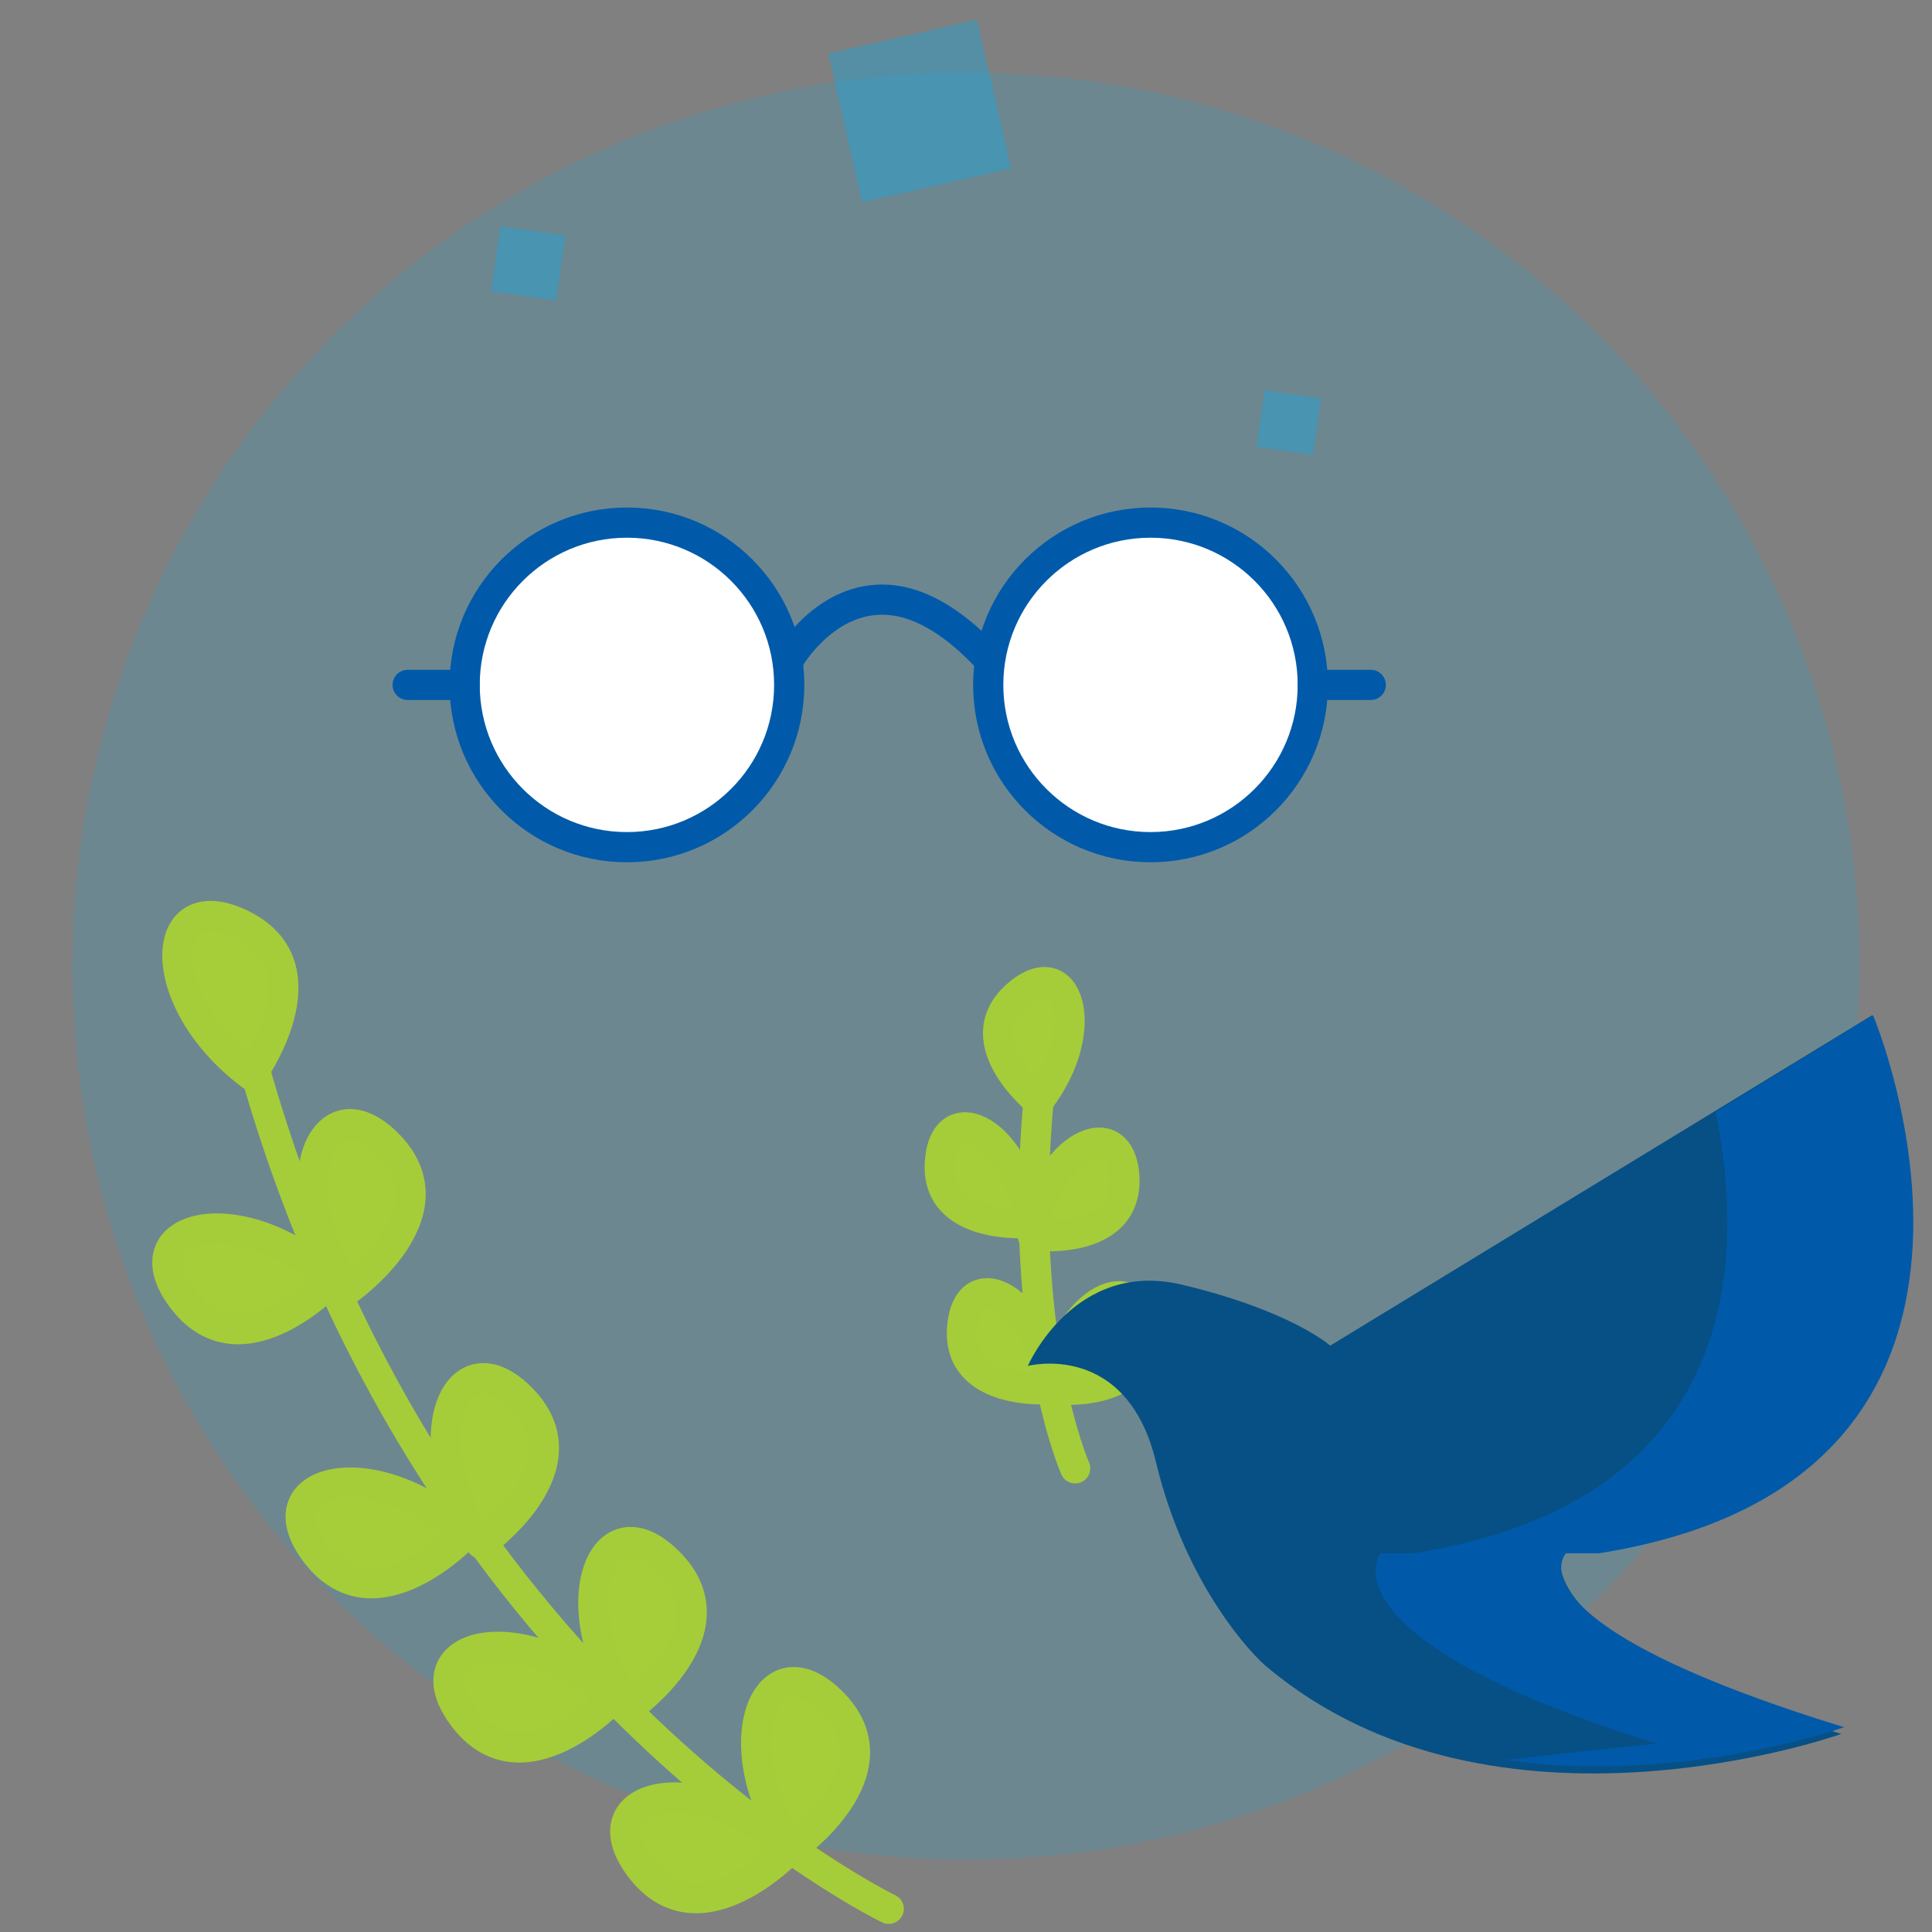<svg xmlns="http://www.w3.org/2000/svg" xmlns:xlink="http://www.w3.org/1999/xlink" id="Layer_1" x="0px" y="0px" viewBox="0 0 200 200" style="enable-background:new 0 0 200 200;" xml:space="preserve"><rect x="0" y="0" width="200" height="200" fill="#808080" stroke="none"/><style type="text/css">	.st0{opacity:0.15;fill:#00ADEF;}	.st1{opacity:0.29;}	.st2{fill:#00ADEF;}	.st3{fill:#0159AA;stroke:#07294D;stroke-width:0.25;stroke-miterlimit:10;}	.st4{fill:#414042;stroke:#07294D;stroke-width:0.25;stroke-miterlimit:10;}	.st5{fill:#FFFFFF;stroke:#07294D;stroke-width:0.25;stroke-miterlimit:10;}	.st6{opacity:0.26;}	.st7{fill:#FFFFFF;}	.st8{fill:#EC1C24;stroke:#07294D;stroke-width:0.25;stroke-miterlimit:10;}	.st9{fill:#EC1C24;}	.st10{fill:#FFFFFF;stroke:#07294D;stroke-width:5.000000e-02;stroke-miterlimit:10;}	.st11{fill:#414042;stroke:#07294D;stroke-width:5.000000e-02;stroke-miterlimit:10;}	.st12{opacity:0.17;}	.st13{fill:#2BADEA;}	.st14{fill:#2BADEA;stroke:#07294D;stroke-width:5.000000e-02;stroke-miterlimit:10;}	.st15{opacity:0.15;}	.st16{fill:#0159AA;}	.st17{fill:#1D81CC;stroke:#07294D;stroke-width:5.000000e-02;stroke-miterlimit:10;}	.st18{opacity:0.34;}	.st19{fill:#2BADEA;stroke:#07294D;stroke-width:1.5;stroke-linecap:round;stroke-linejoin:round;stroke-miterlimit:10;}	.st20{fill:none;stroke:#07294D;stroke-width:1.5;stroke-linecap:round;stroke-linejoin:round;stroke-miterlimit:10;}	.st21{fill:#FFFFFF;stroke:#07294D;stroke-width:1.5;stroke-linecap:round;stroke-linejoin:round;stroke-miterlimit:10;}	.st22{fill:#EBFAFC;}	.st23{fill:#FFFFFF;stroke:#07294D;stroke-miterlimit:10;}	.st24{fill:#A6CE38;stroke:#07294D;stroke-width:1.5;stroke-linecap:round;stroke-linejoin:round;stroke-miterlimit:10;}	.st25{fill:#414042;}	.st26{opacity:0.45;fill:#A6CE38;}	.st27{fill:#005AA9;}	.st28{fill:none;stroke:#005AA9;stroke-width:3.303;stroke-linecap:round;stroke-linejoin:round;stroke-miterlimit:10;}	.st29{fill:#FFFFFF;stroke:#005AA9;stroke-width:3.303;stroke-linecap:round;stroke-linejoin:round;stroke-miterlimit:10;}	.st30{fill:none;stroke:#FFFFFF;stroke-width:3.303;stroke-linecap:round;stroke-linejoin:round;stroke-miterlimit:10;}	.st31{fill:#A6CE38;}	.st32{opacity:7.000000e-02;fill:#00ADEF;}	.st33{fill:#D1D3D4;}	.st34{fill:#6AC4EF;stroke:#231F20;stroke-miterlimit:10;}	.st35{fill:none;stroke:#07294D;stroke-width:1.5;stroke-miterlimit:10;}	.st36{fill:#FFFFFF;stroke:#07294D;stroke-width:1.2;stroke-miterlimit:10;}	.st37{fill:#FFFFFF;stroke:#07294D;stroke-width:1.5;stroke-miterlimit:10;}	.st38{fill:#A6CE38;stroke:#07294D;stroke-width:1.2;stroke-linecap:round;stroke-linejoin:round;stroke-miterlimit:10;}	.st39{fill:#E6E7E8;}	.st40{fill:#A6CE38;stroke:#07294D;stroke-width:1.5;stroke-miterlimit:10;}	.st41{opacity:0.48;fill:#A6CE38;}	.st42{fill:#F8BD7B;stroke:#07294D;stroke-width:1.5;stroke-linecap:round;stroke-linejoin:round;stroke-miterlimit:10;}	.st43{opacity:0.42;}	.st44{fill:#F8BD7B;}	.st45{fill:#F8931D;stroke:#07294D;stroke-width:1.5;stroke-linecap:round;stroke-linejoin:round;stroke-miterlimit:10;}	.st46{opacity:0.61;}	.st47{opacity:0.26;fill:none;stroke:#FFFFFF;stroke-linecap:round;stroke-linejoin:round;stroke-miterlimit:10;}	.st48{opacity:0.26;fill:#FFFFFF;}	.st49{fill:#07294D;}	.st50{fill:none;stroke:#07294D;stroke-width:2.931;stroke-miterlimit:10;}	.st51{fill:#DA7B1B;}	.st52{fill:none;stroke:#07294D;stroke-width:2.931;stroke-linecap:round;stroke-miterlimit:10;}	.st53{fill:#F8931D;}			.st54{opacity:0.26;fill:none;stroke:#FFFFFF;stroke-width:1.954;stroke-linecap:round;stroke-linejoin:round;stroke-miterlimit:10;}	.st55{opacity:0.61;clip-path:url(#SVGID_2_);}	.st56{opacity:0.61;clip-path:url(#SVGID_4_);}	.st57{opacity:0.21;}	.st58{opacity:0.39;}	.st59{fill:none;stroke:#07294D;stroke-width:1.2;stroke-miterlimit:10;}	.st60{fill:#0159AA;stroke:#07294D;stroke-width:1.2;stroke-miterlimit:10;}	.st61{fill:#FFFFFF;stroke:#07294D;stroke-width:1.7;stroke-miterlimit:10;}	.st62{fill:#1D81CC;stroke:#07294D;stroke-width:1.5;stroke-miterlimit:10;}	.st63{opacity:0.2;fill:#00ADEF;}	.st64{clip-path:url(#SVGID_6_);}	.st65{fill:none;stroke:#07294D;stroke-width:1.95;stroke-miterlimit:10;}	.st66{opacity:0.16;}	.st67{opacity:0.3;}	.st68{fill:#BCBEC0;stroke:#07294D;stroke-width:1.5;stroke-linecap:round;stroke-linejoin:round;stroke-miterlimit:10;}	.st69{opacity:0.17;fill:none;stroke:#2BADEA;stroke-width:1.5;stroke-linecap:round;stroke-linejoin:round;stroke-miterlimit:10;}	.st70{fill:#F49123;stroke:#07294D;stroke-width:1.5;stroke-linecap:round;stroke-linejoin:round;stroke-miterlimit:10;}	.st71{opacity:0.31;}	.st72{fill:#F49123;}	.st73{fill:#F8931D;stroke:#07294D;stroke-width:1.3;stroke-linecap:round;stroke-linejoin:round;stroke-miterlimit:10;}	.st74{fill:#F8BD7B;stroke:#07294D;stroke-width:1.3;stroke-linecap:round;stroke-linejoin:round;stroke-miterlimit:10;}	.st75{fill:#F8BD7B;stroke:#07294D;stroke-linecap:round;stroke-linejoin:round;stroke-miterlimit:10;}	.st76{fill:none;stroke:#07294D;stroke-width:1.3;stroke-linecap:round;stroke-linejoin:round;stroke-miterlimit:10;}	.st77{opacity:0.12;fill:#A6CE38;}	.st78{opacity:0.57;fill:#F8BD7B;}	.st79{opacity:0.18;fill:#F8BD7B;}	.st80{fill:none;stroke:#005AA9;stroke-width:2.815;stroke-linecap:round;stroke-linejoin:round;stroke-miterlimit:10;}	.st81{fill:#065086;}	.st82{fill:#86E0FC;}	.st83{fill:none;stroke:#86E0FC;stroke-width:2;stroke-linecap:round;stroke-linejoin:round;stroke-miterlimit:10;}	.st84{fill:#1D81CC;stroke:#07294D;stroke-width:1.5;stroke-linecap:round;stroke-linejoin:round;stroke-miterlimit:10;}	.st85{opacity:0.33;}	.st86{fill:#44C1F2;stroke:#07294D;stroke-linecap:round;stroke-linejoin:round;stroke-miterlimit:10;}	.st87{fill:#EC1C24;stroke:#07294D;stroke-linecap:round;stroke-linejoin:round;stroke-miterlimit:10;}	.st88{fill:#EC1C24;stroke:#07294D;stroke-width:1.5;stroke-miterlimit:10;}	.st89{fill:#1D81CC;}	.st90{fill:#FFB1BA;}	.st91{fill:#F9BBC4;}	.st92{fill:none;stroke:#07294D;stroke-width:2.672;stroke-miterlimit:10;}	.st93{fill:none;stroke:#07294D;stroke-width:2.672;stroke-linecap:round;stroke-linejoin:round;stroke-miterlimit:10;}	.st94{fill:#EC1C24;stroke:#B70F1B;stroke-width:2.672;stroke-miterlimit:10;}	.st95{fill:#EC1C24;stroke:#B70F1B;stroke-width:1.781;stroke-linejoin:round;stroke-miterlimit:10;}	.st96{fill:#E1ECEF;}	.st97{fill:#B70F1B;}	.st98{fill:none;stroke:#07294D;stroke-miterlimit:10;}	.st99{fill:none;}	.st100{fill:none;stroke:#07294D;stroke-linecap:round;stroke-linejoin:round;stroke-miterlimit:10;}	.st101{fill:none;stroke:#07294D;stroke-width:1.5;stroke-linecap:round;stroke-miterlimit:10;}	.st102{opacity:0.26;fill:none;stroke:#FFFFFF;stroke-width:1.5;stroke-linecap:round;stroke-miterlimit:10;}	.st103{fill:#B3B3B3;}			.st104{opacity:0.17;fill:none;stroke:#2BADEA;stroke-width:3.131;stroke-linecap:round;stroke-linejoin:round;stroke-miterlimit:10;}	.st105{fill:#A5CD39;}	.st106{fill:#F6921E;}	.st107{opacity:0.15;fill:#00ACEE;}	.st108{fill:#00ACEE;}	.st109{fill:none;stroke:#00ADEE;stroke-width:2;stroke-linecap:round;stroke-miterlimit:10;}	.st110{fill:none;stroke:#005AA9;stroke-width:3.259;stroke-linecap:round;stroke-linejoin:round;stroke-miterlimit:10;}	.st111{opacity:0.3;fill:#0159AA;}	.st112{opacity:0.3;fill:none;stroke:#2BADEA;stroke-width:0.5;stroke-miterlimit:10;}	.st113{fill:#FFBAC3;}	.st114{fill:#E2F3F7;}	.st115{fill:#00ADEE;stroke:#B8C4C4;stroke-miterlimit:10;}	.st116{opacity:0.5;}	.st117{fill:#A3B7CE;}	.st118{fill:none;stroke:#A5CD39;stroke-width:3.127;stroke-linecap:round;stroke-linejoin:round;stroke-miterlimit:10;}	.st119{fill:#A6CE38;stroke:#A5CD39;stroke-width:3.127;stroke-linecap:round;stroke-linejoin:round;stroke-miterlimit:10;}	.st120{fill:#FFFFFF;stroke:#005AA9;stroke-width:3.127;stroke-linecap:round;stroke-linejoin:round;stroke-miterlimit:10;}	.st121{fill:none;stroke:#005AA9;stroke-width:3.127;stroke-linecap:round;stroke-linejoin:round;stroke-miterlimit:10;}	.st122{fill:#0C76C4;}	.st123{fill:#97BD34;}	.st124{fill:none;stroke:#F6921E;stroke-width:4;stroke-linecap:round;stroke-miterlimit:10;}	.st125{fill:#FFFFFF;stroke:#F6921E;stroke-width:2.964;stroke-linecap:round;stroke-miterlimit:10;}	.st126{opacity:0.2;}	.st127{fill:#E8F3FB;}	.st128{fill:#C0E247;}	.st129{fill:#EEEEEE;stroke:#F6921E;stroke-width:1.264;stroke-miterlimit:10;}	.st130{fill:#0896C1;}			.st131{opacity:0.26;fill:none;stroke:#FFFFFF;stroke-width:4.095;stroke-linecap:round;stroke-linejoin:round;stroke-miterlimit:10;}	.st132{opacity:0.61;clip-path:url(#SVGID_8_);}</style><g>	<g>		<circle class="st0" cx="100" cy="100" r="92.5"></circle>		<g class="st18">			<rect x="87.3" y="3.6" transform="matrix(0.975 -0.222 0.222 0.975 -0.17 21.412)" class="st2" width="15.8" height="15.8"></rect>		</g>		<g class="st18">							<rect x="51.3" y="23.9" transform="matrix(0.14 -0.99 0.99 0.14 20.005 77.609)" class="st2" width="6.8" height="6.8"></rect>		</g>		<g class="st18">							<rect x="130.5" y="40.7" transform="matrix(0.14 -0.99 0.99 0.14 71.515 169.752)" class="st2" width="5.9" height="5.9"></rect>		</g>		<g>			<path class="st118" d="M92,197.6c0,0-48.4-23.3-66.1-88.6"></path>			<path class="st119" d="M82,191.3c0,0,11.1-7.8,4.3-14.9C79.4,169.2,74.6,180.5,82,191.3z"></path>			<path class="st119" d="M65.1,176.8c0,0,11.1-7.8,4.3-14.9C62.5,154.7,57.8,166,65.1,176.8z"></path>			<path class="st119" d="M81.8,191.4c0,0-9.3,9.9-15.4,2.1S72.1,182.6,81.8,191.4z"></path>			<path class="st119" d="M63.5,175.8c0,0-9.3,9.9-15.4,2.1S53.8,167,63.5,175.8z"></path>			<path class="st119" d="M49.8,159.8c0,0,11.1-7.8,4.3-14.9S42.5,149,49.8,159.8z"></path>			<path class="st119" d="M48.2,158.8c0,0-9.3,9.9-15.4,2.1S38.5,150,48.2,158.8z"></path>			<path class="st119" d="M36,133.5c0,0,11.1-7.8,4.3-14.9S28.7,122.7,36,133.5z"></path>			<path class="st119" d="M26,111.3c0,0,8-11-0.8-15.5S15.5,103.4,26,111.3z"></path>			<path class="st119" d="M34.4,132.5c0,0-9.3,9.9-15.4,2.1S24.7,123.7,34.4,132.5z"></path>		</g>		<g>			<circle class="st120" cx="64.9" cy="70.9" r="16.8"></circle>			<circle class="st120" cx="119.1" cy="70.9" r="16.8"></circle>			<path class="st121" d="M81.7,68.2c0,0,3.8-6.6,10.3-6.1c2.9,0.2,6.4,1.9,10.3,6.1"></path>			<line class="st120" x1="48.1" y1="70.9" x2="42.2" y2="70.9"></line>			<line class="st120" x1="141.9" y1="70.9" x2="135.9" y2="70.9"></line>		</g>		<g>			<path class="st119" d="M108.9,143.8c0,0,9.7,1.2,9.5-5.9S110.2,134.5,108.9,143.8z"></path>			<path class="st119" d="M106.9,127.9c0,0,9.7,1.2,9.5-5.9C116.1,114.9,108.2,118.6,106.9,127.9z"></path>			<path class="st119" d="M108.8,143.8c0,0-9.7,0.8-9.2-6.3C100.1,130.4,107.8,134.4,108.8,143.8z"></path>			<path class="st119" d="M106.5,126.6c0,0-9.7,0.8-9.2-6.3C97.8,113.2,105.6,117.3,106.5,126.6z"></path>			<path class="st119" d="M107.5,114c0,0-7.6-6.1-2.3-10.9S113.3,106.5,107.5,114z"></path>			<path class="st118" d="M111.3,152c0,0-6-13.5-3.8-38"></path>			<path class="st81" d="M137.7,139.3l56.1-34.2c0,0,20.2,47-28.4,54.7h-3.4c0,0-6.6,8.7,28.6,19.7c0,0-35.9,12.8-59.4-6.9    c-1.4-1.1-8.4-8.3-11.5-21.1c-3-12.8-13.3-10.1-13.3-10.1s4.8-11.1,16-8.4C133.7,135.7,137.7,139.3,137.7,139.3z"></path>		</g>	</g>	<g>		<path class="st27" d="M162.1,160.8h3.4c48.6-7.7,28.4-55.7,28.4-55.7l-16.3,10c3,14.5,3.1,40.3-31.3,45.7h-3.4   c0,0-6.6,8.7,28.6,19.7c0,0-6.4,0.6-15.6,1.7c18.1,2.6,35-3.4,35-3.4C155.5,167.9,162.1,160.8,162.1,160.8z"></path>	</g></g></svg>